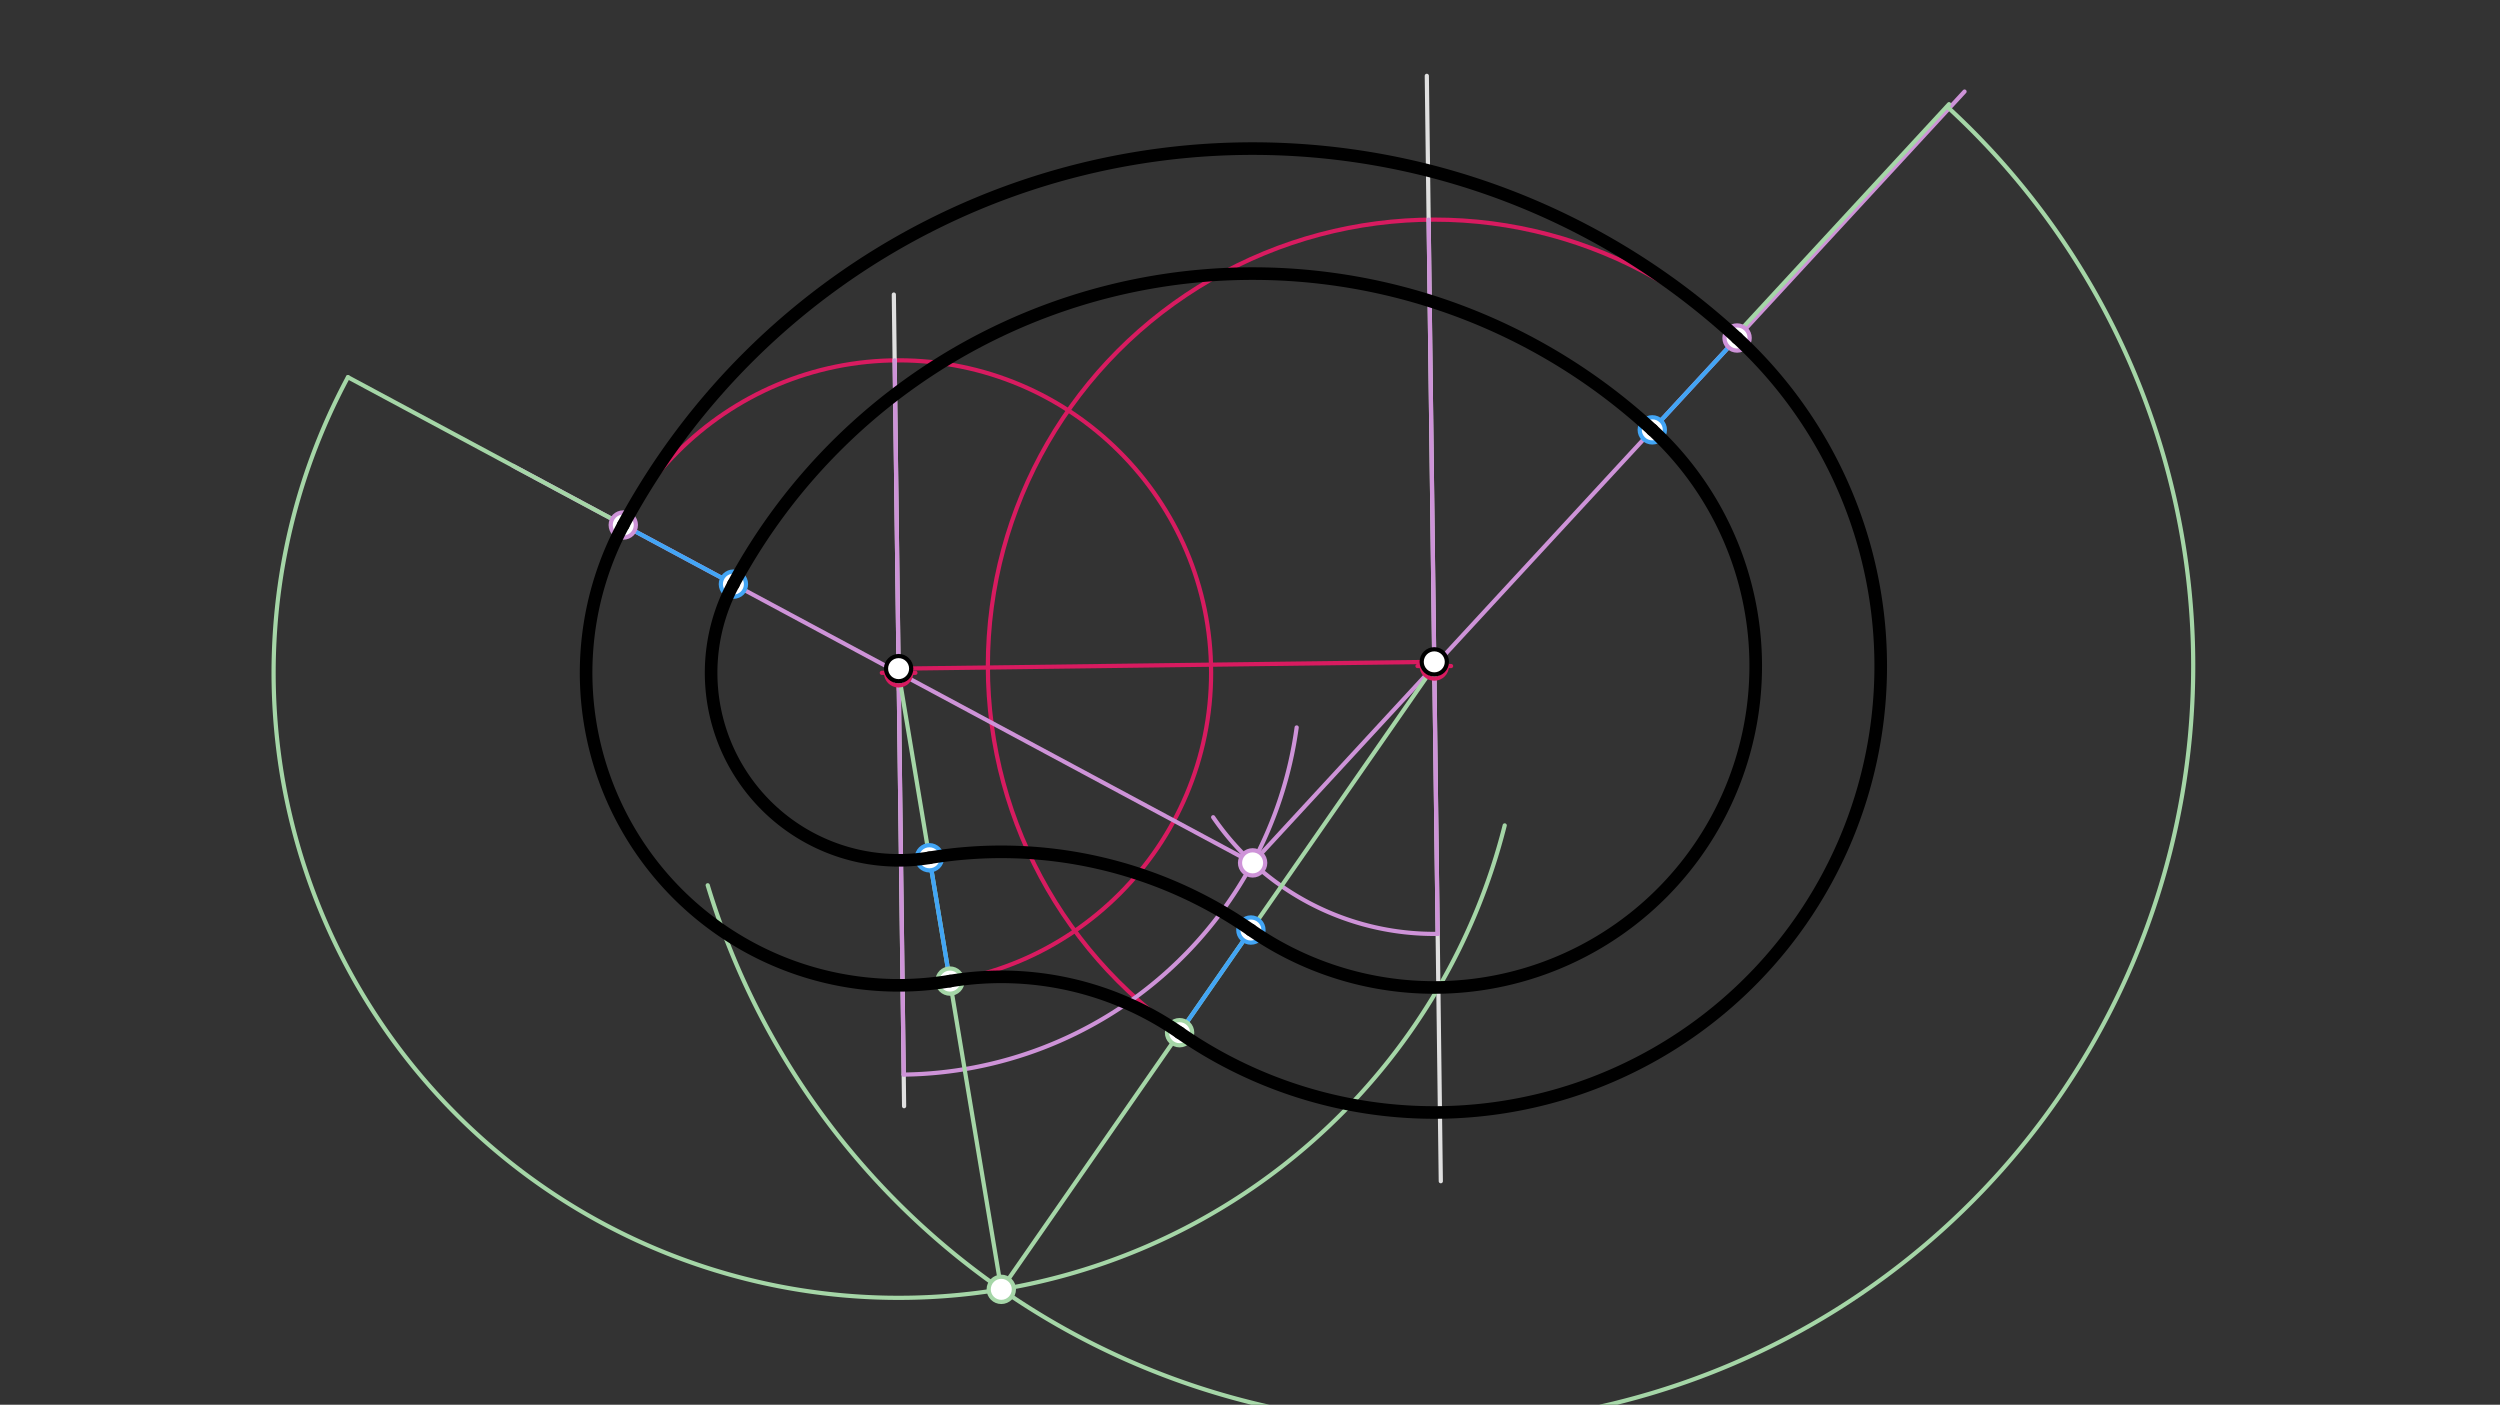 <svg xmlns="http://www.w3.org/2000/svg" class="svg--816" height="100%" preserveAspectRatio="xMidYMid meet" viewBox="0 0 595.276 334.488" width="100%"><rect x="0" y="0" width="595.276" height="334.488" fill="#333333" stroke="none"/><defs><marker id="marker-arrow" markerHeight="16" markerUnits="userSpaceOnUse" markerWidth="24" orient="auto-start-reverse" refX="24" refY="4" viewBox="0 0 24 8"><path d="M 0 0 L 24 4 L 0 8 z" stroke="inherit"></path></marker></defs><g class="aux-layer--949"><g class="element--733"><line stroke="#D81B60" stroke-dasharray="none" stroke-linecap="round" stroke-width="1" x1="213.969" x2="341.518" y1="159.208" y2="157.594"></line></g><g class="element--733"><g class="center--a87"><line x1="337.518" y1="158.594" x2="345.518" y2="158.594" stroke="#D81B60" stroke-width="1" stroke-linecap="round"></line><line x1="341.518" y1="154.594" x2="341.518" y2="162.594" stroke="#D81B60" stroke-width="1" stroke-linecap="round"></line><circle class="hit--87b" cx="341.518" cy="158.594" r="4" stroke="none" fill="transparent"></circle></g><circle cx="341.518" cy="158.594" fill="none" r="106.299" stroke="#D81B60" stroke-dasharray="none" stroke-width="1"></circle></g><g class="element--733"><g class="center--a87"><line x1="209.969" y1="160.208" x2="217.969" y2="160.208" stroke="#D81B60" stroke-width="1" stroke-linecap="round"></line><line x1="213.969" y1="156.208" x2="213.969" y2="164.208" stroke="#D81B60" stroke-width="1" stroke-linecap="round"></line><circle class="hit--87b" cx="213.969" cy="160.208" r="4" stroke="none" fill="transparent"></circle></g><circle cx="213.969" cy="160.208" fill="none" r="74.409" stroke="#D81B60" stroke-dasharray="none" stroke-width="1"></circle></g><g class="element--733"><line stroke="#E0E0E0" stroke-dasharray="none" stroke-linecap="round" stroke-width="1" x1="212.829" x2="215.275" y1="70.134" y2="263.394"></line></g><g class="element--733"><line stroke="#E0E0E0" stroke-dasharray="none" stroke-linecap="round" stroke-width="1" x1="339.739" x2="343.07" y1="18.059" y2="281.258"></line></g><g class="element--733"><line stroke="#CE93D8" stroke-dasharray="none" stroke-linecap="round" stroke-width="1" x1="213.027" x2="215.18" y1="85.805" y2="255.87"></line></g><g class="element--733"><line stroke="#CE93D8" stroke-dasharray="none" stroke-linecap="round" stroke-width="1" x1="340.172" x2="342.325" y1="52.303" y2="222.368"></line></g><g class="element--733"><path d="M 215.18 255.87 A 95.669 95.669 0 0 0 308.749 173.217" fill="none" stroke="#CE93D8" stroke-dasharray="none" stroke-linecap="round" stroke-width="1"></path></g><g class="element--733"><path d="M 342.325 222.368 A 63.78 63.78 0 0 1 288.869 194.593" fill="none" stroke="#CE93D8" stroke-dasharray="none" stroke-linecap="round" stroke-width="1"></path></g><g class="element--733"><line stroke="#CE93D8" stroke-dasharray="none" stroke-linecap="round" stroke-width="1" x1="298.259" x2="213.969" y1="205.461" y2="160.208"></line></g><g class="element--733"><line stroke="#CE93D8" stroke-dasharray="none" stroke-linecap="round" stroke-width="1" x1="213.969" x2="122.205" y1="160.208" y2="110.944"></line></g><g class="element--733"><line stroke="#CE93D8" stroke-dasharray="none" stroke-linecap="round" stroke-width="1" x1="298.259" x2="341.518" y1="205.461" y2="158.594"></line></g><g class="element--733"><line stroke="#CE93D8" stroke-dasharray="none" stroke-linecap="round" stroke-width="1" x1="341.518" x2="467.777" y1="158.594" y2="21.802"></line></g><g class="element--733"><path d="M 148.41 125.012 A 170.079 170.079 0 0 1 413.615 80.482" fill="none" stroke="#CE93D8" stroke-dasharray="none" stroke-linecap="round" stroke-width="1"></path></g><g class="element--733"><line stroke="#A5D6A7" stroke-dasharray="none" stroke-linecap="round" stroke-width="1" x1="148.41" x2="82.851" y1="125.012" y2="89.816"></line></g><g class="element--733"><line stroke="#A5D6A7" stroke-dasharray="none" stroke-linecap="round" stroke-width="1" x1="413.615" x2="464.084" y1="79.482" y2="24.804"></line></g><g class="element--733"><path d="M 82.851 89.816 A 148.819 148.819 0 1 0 358.285 196.54" fill="none" stroke="#A5D6A7" stroke-dasharray="none" stroke-linecap="round" stroke-width="1"></path></g><g class="element--733"><path d="M 464.084 25.804 A 180.709 180.709 0 1 1 168.513 210.794" fill="none" stroke="#A5D6A7" stroke-dasharray="none" stroke-linecap="round" stroke-width="1"></path></g><g class="element--733"><line stroke="#A5D6A7" stroke-dasharray="none" stroke-linecap="round" stroke-width="1" x1="238.417" x2="213.969" y1="307.005" y2="160.208"></line></g><g class="element--733"><line stroke="#A5D6A7" stroke-dasharray="none" stroke-linecap="round" stroke-width="1" x1="238.417" x2="341.518" y1="307.005" y2="158.594"></line></g><g class="element--733"><path d="M 226.193 233.607 A 74.409 74.409 0 0 1 280.87 245.895" fill="none" stroke="#A5D6A7" stroke-dasharray="none" stroke-linecap="round" stroke-width="1"></path></g><g class="element--733"><line stroke="#42A5F5" stroke-dasharray="none" stroke-linecap="round" stroke-width="1" x1="413.615" x2="393.428" y1="80.482" y2="102.353"></line></g><g class="element--733"><line stroke="#42A5F5" stroke-dasharray="none" stroke-linecap="round" stroke-width="1" x1="148.41" x2="174.633" y1="125.012" y2="139.091"></line></g><g class="element--733"><line stroke="#42A5F5" stroke-dasharray="none" stroke-linecap="round" stroke-width="1" x1="226.193" x2="221.303" y1="233.607" y2="204.247"></line></g><g class="element--733"><line stroke="#42A5F5" stroke-dasharray="none" stroke-linecap="round" stroke-width="1" x1="280.87" x2="297.852" y1="245.895" y2="221.45"></line></g><g class="element--733"><circle cx="213.969" cy="160.208" r="3" stroke="#D81B60" stroke-width="1" fill="#ffffff"></circle>}</g><g class="element--733"><circle cx="341.518" cy="158.594" r="3" stroke="#D81B60" stroke-width="1" fill="#ffffff"></circle>}</g><g class="element--733"><circle cx="298.259" cy="205.461" r="3" stroke="#CE93D8" stroke-width="1" fill="#ffffff"></circle>}</g><g class="element--733"><circle cx="148.41" cy="125.012" r="3" stroke="#CE93D8" stroke-width="1" fill="#ffffff"></circle>}</g><g class="element--733"><circle cx="413.615" cy="80.482" r="3" stroke="#CE93D8" stroke-width="1" fill="#ffffff"></circle>}</g><g class="element--733"><circle cx="238.417" cy="307.005" r="3" stroke="#A5D6A7" stroke-width="1" fill="#ffffff"></circle>}</g><g class="element--733"><circle cx="226.193" cy="233.607" r="3" stroke="#A5D6A7" stroke-width="1" fill="#ffffff"></circle>}</g><g class="element--733"><circle cx="280.87" cy="245.895" r="3" stroke="#A5D6A7" stroke-width="1" fill="#ffffff"></circle>}</g><g class="element--733"><circle cx="174.633" cy="139.091" r="3" stroke="#42A5F5" stroke-width="1" fill="#ffffff"></circle>}</g><g class="element--733"><circle cx="393.428" cy="102.353" r="3" stroke="#42A5F5" stroke-width="1" fill="#ffffff"></circle>}</g><g class="element--733"><circle cx="297.852" cy="221.45" r="3" stroke="#42A5F5" stroke-width="1" fill="#ffffff"></circle>}</g><g class="element--733"><circle cx="221.303" cy="204.247" r="3" stroke="#42A5F5" stroke-width="1" fill="#ffffff"></circle>}</g></g><g class="main-layer--75a"><g class="element--733"><path d="M 226.193 233.607 A 74.409 74.409 0 0 1 280.87 245.895" fill="none" stroke="#000000" stroke-dasharray="none" stroke-linecap="round" stroke-width="3"></path></g><g class="element--733"><path d="M 280.87 245.895 A 106.299 106.299 0 0 0 413.615 80.482" fill="none" stroke="#000000" stroke-dasharray="none" stroke-linecap="round" stroke-width="3"></path></g><g class="element--733"><path d="M 413.615 80.482 A 170.079 170.079 0 0 0 148.41 125.012" fill="none" stroke="#000000" stroke-dasharray="none" stroke-linecap="round" stroke-width="3"></path></g><g class="element--733"><path d="M 148.41 125.012 A 74.409 74.409 0 0 0 226.193 233.607" fill="none" stroke="#000000" stroke-dasharray="none" stroke-linecap="round" stroke-width="3"></path></g><g class="element--733"><path d="M 221.303 204.247 A 104.173 104.173 0 0 1 297.852 221.45" fill="none" stroke="#000000" stroke-dasharray="none" stroke-linecap="round" stroke-width="3"></path></g><g class="element--733"><path d="M 297.852 221.45 A 76.535 76.535 0 0 0 393.428 102.353" fill="none" stroke="#000000" stroke-dasharray="none" stroke-linecap="round" stroke-width="3"></path></g><g class="element--733"><path d="M 393.428 102.353 A 140.315 140.315 0 0 0 174.633 139.091" fill="none" stroke="#000000" stroke-dasharray="none" stroke-linecap="round" stroke-width="3"></path></g><g class="element--733"><path d="M 174.633 139.091 A 44.646 44.646 0 0 0 221.303 204.247" fill="none" stroke="#000000" stroke-dasharray="none" stroke-linecap="round" stroke-width="3"></path></g><g class="element--733"><circle cx="341.518" cy="157.594" r="3" stroke="#000000" stroke-width="1" fill="#ffffff"></circle>}</g><g class="element--733"><circle cx="213.969" cy="159.208" r="3" stroke="#000000" stroke-width="1" fill="#ffffff"></circle>}</g></g><g class="snaps-layer--ac6"></g><g class="temp-layer--52d"></g></svg>